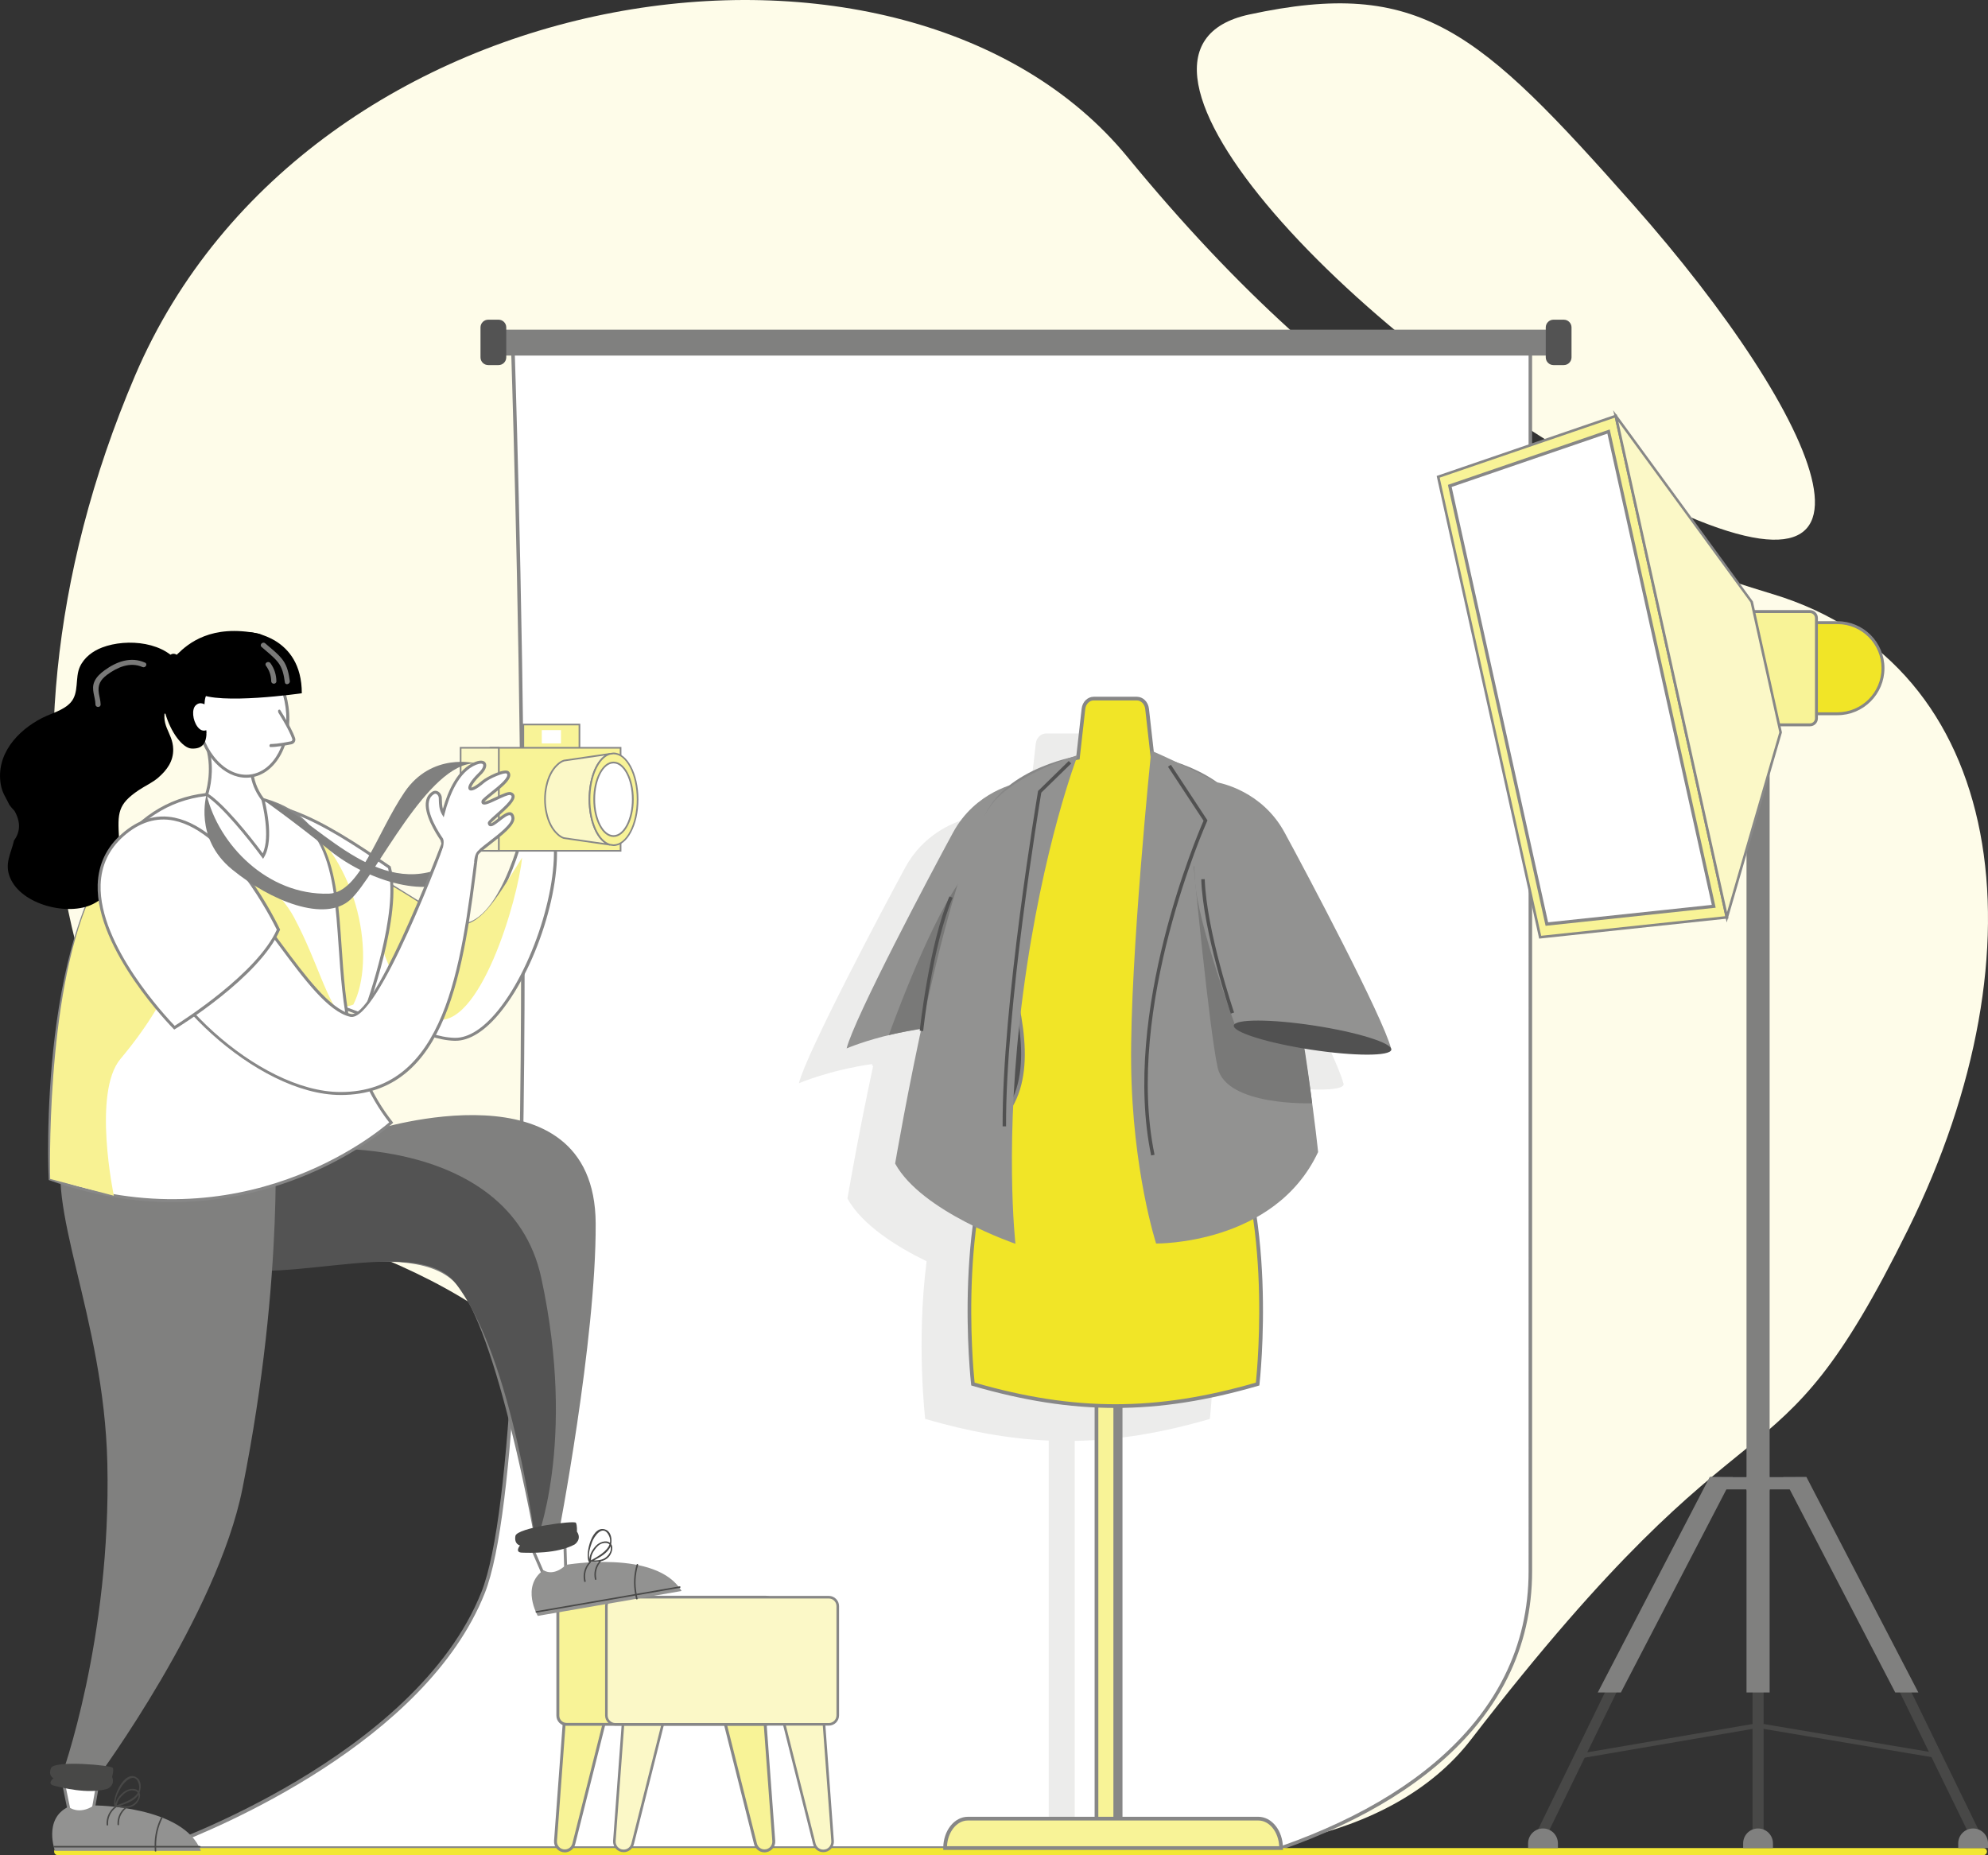 <?xml version="1.0" encoding="utf-8"?>
<svg xmlns="http://www.w3.org/2000/svg" id="Layer_1" viewBox="0 0 801.5 748.02">
  <rect x="0" y="0" width="801.5" height="748.02" fill="#333333" stroke="none"/>
  <defs>
    <style>.cls-1,.cls-2{fill:none;}.cls-3{fill:#3c3c3b;opacity:.1;}.cls-4{fill:#f2e734;}.cls-5{fill:#f8f293;}.cls-6{fill:#f8f397;}.cls-7{fill:#fff;}.cls-8{fill:#f1e527;}.cls-9{fill:#fefce9;}.cls-10{fill:#fbf8c7;}.cls-11{fill:#929291;}.cls-12{fill:#535353;}.cls-13{fill:#878787;}.cls-14{fill:#80807f;}.cls-15{fill:#484847;}.cls-16{fill:#797978;}.cls-17{fill:#515151;}.cls-2{clip-path:url(#clippath);}</style>
    <clipPath id="clippath">
      <path class="cls-1" d="m45.22-787.14c-37.19,70.98-9.88,138.19,5.36,175.8,31.42,77.53,136.81,176.9,389.48,194.24,325.39,22.33,374.76-260.53,365.57-382.37-9.19-121.83-23.31-281.7-290.31-370.59-267-88.9-162.34,219.82-367.79,310.38-36.48,16.08-83.66,36.97-102.31,72.55Z"/>
    </clipPath>
  </defs>
  <g class="cls-2">
    <path class="cls-7" d="m685.28-665.18l-147,66.91S698.95-223.67,784.85,12.96c39.51,107.84,40.56,209.62,58.41,233.09,57.2,75.4,310.36,30.13,231.11-151.5-104.64-239.82-389.08-759.73-389.08-759.73Z"/>
    <path class="cls-14" d="m935.89,281.73c-39.47,0-75.59-12.02-93.21-35.25-8.13-10.69-12.71-36.77-19.04-72.88-7.49-42.67-17.74-101.1-39.47-160.4-84.91-233.91-244.94-607.45-246.55-611.19l-.28-.65.64-.29,147.6-67.19.32.58c2.85,5.2,285.66,522.68,389.11,759.79,16.33,37.43,19.61,71.26,9.75,100.57-8.46,25.16-26.84,46.6-53.16,62.03-28.54,16.73-63.27,24.86-95.72,24.86Zm-396.67-879.64c7.59,17.73,163.05,381.27,246.3,610.62,21.77,59.42,32.04,117.93,39.54,160.64,6.3,35.91,10.85,61.85,18.77,72.26,31.71,41.8,124.37,46.76,187.06,10.01,57.17-33.51,72.78-92.12,42.82-160.79-101.86-233.46-377.69-738.88-388.74-759.09l-145.75,66.35Z"/>
    <path class="cls-15" d="m521.8-517.42l251.01,659.62,304.82-126.14-331.5-647.49c.08.16.16.32.23.49,7.03,16.26-36.33,54.31-97.67,85.47-61.47,31.25-117.87,43.85-126.67,28.42-.08-.13-.15-.24-.21-.37Z"/>
  </g>
  <path class="cls-9" d="m714.78,239.58c-91.66-27.82-170.68-67.15-260.21-176.27C365.04-45.81,124.41-12.24,54.46,151.44-15.49,315.12,34.88,466.21,118.82,494.19c83.94,27.98,119.96,55.38,166.3,162.73,37.18,86.12,243.86,127.6,307.9,44.54,117.13-151.9,120.36-92.56,176.32-205.88,55.96-113.32,39.58-227.44-54.56-256.01Z"/>
  <path class="cls-9" d="m658.34,82.4C596.06,12.03,572.49-9.01,503.65,5.85c-68.84,14.85,43.02,134.31,157.04,192.89,114.01,58.59,73.88-30.19-2.35-116.34Z"/>
  <path class="cls-7" d="m616.99,136.36v497.21c0,16.22-3.7,30.3-9.77,42.49-3.82,7.72-8.59,14.68-13.95,20.95-23.92,27.95-59.69,42.14-76.83,48.15H64.61s103.15-35.11,130.17-103.02c24.98-62.82,13.88-442.32,12.08-498.77-.14-4.56-.23-7.01-.23-7.01h410.36Z"/>
  <path class="cls-13" d="m516.56,745.88H60.28l4.1-1.4c1.03-.35,103.15-35.78,129.73-102.6,25.18-63.31,13.45-454.13,12.03-498.48-.14-4.56-.23-7.01-.23-7.01l-.03-.74h411.82v497.92c0,15.29-3.31,29.69-9.84,42.81-3.64,7.36-8.36,14.46-14.05,21.1-17.29,20.2-43.24,36.47-77.14,48.36l-.12.04Zm-447.91-1.43h447.67c33.6-11.8,59.3-27.91,76.41-47.9,5.61-6.55,10.27-13.55,13.86-20.8,6.43-12.92,9.69-27.12,9.69-42.18V137.08H207.37c.04,1.04.11,3.17.2,6.27,1.42,44.38,13.16,435.48-12.13,499.06-23.88,60.01-107.86,94.84-126.8,102.04Z"/>
  <rect class="cls-14" height="10.44" width="423.75" x="201.4" y="132.93"/>
  <path class="cls-12" d="m196.84,128.9h4.15c1.72,0,3.12,1.4,3.12,3.12v12.07c0,1.72-1.4,3.12-3.12,3.12h-4.15c-1.72,0-3.12-1.4-3.12-3.12v-12.07c0-1.72,1.4-3.12,3.12-3.12Z"/>
  <path class="cls-12" d="m626.32,128.9h4.15c1.72,0,3.12,1.4,3.12,3.12v12.07c0,1.72-1.4,3.12-3.12,3.12h-4.15c-1.72,0-3.12-1.4-3.12-3.12v-12.07c0-1.72,1.4-3.12,3.12-3.12Z"/>
  <path class="cls-3" d="m541.68,437.33c-.42,2.67-14.96,2.66-32.5-.04-.84-.13-1.67-.27-2.49-.4.87,5.6,1.64,11.11,2.18,15.21.57,4.1.9,6.82.9,6.82,1.55,11.49,2.39,19.67,2.39,19.67-6,12.81-15.49,21.17-25.41,26.62,4.9,33.83,1.02,66.92,1.02,66.92-19.33,5.63-36.95,8.55-54.47,8.85v164.17h-10.48v-164.29c-16-.7-32.18-3.6-49.81-8.73,0,0-3.63-30.93.57-63.56-11.57-5.66-25.96-14.45-31.92-25.32,0,0,4.13-24.45,10.38-53.53l-.48-.06s.03-.25.07-.63c-17.33,2.48-29.56,7.76-29.56,7.76,3.21-12.49,33.91-70.47,42.93-87.07,7.09-13.02,18.75-17.88,24.56-19.54,4.67-3.37,9.84-5.75,14.32-7.39,6.39-2.73,11.38-4.21,11.38-4.21,0,0-.17.4-.43,1.15.33-.06.52-.1.52-.1l2.24-19.78c.25-2.34,2.03-4.1,4.12-4.1h17.38c2.1,0,3.87,1.76,4.14,4.1l1.91,16.97c11.32,4.94,23.24,11.15,26.17,12.67,3.43.63,18.78,4.43,27.36,20.23,9.02,16.58,39.71,74.52,42.93,87.06.09.19.13.37.1.55Z"/>
  <path class="cls-4" d="m799.64,748.02H23.26c-.79,0-1.43-.64-1.43-1.43s.64-1.43,1.43-1.43h776.38c.79,0,1.43.64,1.43,1.43s-.64,1.43-1.43,1.43Z"/>
  <polygon class="cls-15" points="624.18 738.86 619.52 738.86 689.41 595.59 694.07 595.59 624.18 738.86"/>
  <rect class="cls-15" height="143.26" width="4.46" x="706.57" y="595.59"/>
  <polygon class="cls-15" points="798.19 738.86 793.53 738.86 723.64 595.59 728.31 595.59 798.19 738.86"/>
  <polygon class="cls-14" points="653.49 682.43 698.6 595.59 689.29 595.59 644.17 682.43 653.49 682.43"/>
  <rect class="cls-14" height="86.84" width="9.32" x="704.14" y="595.59"/>
  <rect class="cls-14" height="324.82" width="9.32" x="704.14" y="276.08"/>
  <polygon class="cls-14" points="773.42 682.43 728.31 595.59 718.99 595.59 764.1 682.43 773.42 682.43"/>
  <rect class="cls-14" height="4.95" width="39.02" x="689.29" y="595.59"/>
  <polygon class="cls-15" points="708.11 696.85 636.72 709.08 636.72 707.11 708.11 694.88 708.11 696.85"/>
  <polygon class="cls-15" points="782.23 709.08 709.48 696.85 709.48 694.88 782.23 707.11 782.23 709.08"/>
  <path class="cls-14" d="m702.78,745.16h12.02v-1.89c0-3.32-2.69-6.01-6.01-6.01h0c-3.32,0-6.01,2.69-6.01,6.01v1.89Z"/>
  <path class="cls-14" d="m616.08,745.16h12.02v-1.89c0-3.32-2.69-6.01-6.01-6.01h0c-3.32,0-6.01,2.69-6.01,6.01v1.89Z"/>
  <path class="cls-14" d="m789.49,745.16h12.02v-1.89c0-3.32-2.69-6.01-6.01-6.01h0c-3.32,0-6.01,2.69-6.01,6.01v1.89Z"/>
  <path class="cls-8" d="m715.43,287.79h25.38c10.14,0,18.36-8.22,18.36-18.37h0c0-10.14-8.22-18.37-18.36-18.37h-25.38c-10.14,0-18.37,8.22-18.37,18.37h0c0,10.14,8.22,18.37,18.37,18.37Z"/>
  <path class="cls-13" d="m740.8,288.38h-25.38c-10.45,0-18.95-8.5-18.95-18.95s8.5-18.95,18.95-18.95h25.38c10.45,0,18.95,8.5,18.95,18.95s-8.5,18.95-18.95,18.95Zm-25.38-36.73c-9.8,0-17.78,7.97-17.78,17.78s7.98,17.78,17.78,17.78h25.38c9.8,0,17.78-7.97,17.78-17.78s-7.98-17.78-17.78-17.78h-25.38Z"/>
  <path class="cls-6" d="m706.05,246.59h23.68c1.44,0,2.61,1.17,2.61,2.61v40.46c0,1.44-1.17,2.61-2.61,2.61h-23.68c-1.44,0-2.61-1.17-2.61-2.61v-40.46c0-1.44,1.17-2.61,2.61-2.61Z"/>
  <path class="cls-13" d="m729.73,292.85h-23.68c-1.76,0-3.19-1.43-3.19-3.2v-40.46c0-1.76,1.43-3.2,3.19-3.2h23.68c1.76,0,3.19,1.43,3.19,3.2v40.46c0,1.76-1.43,3.2-3.19,3.2Zm-23.68-45.67c-1.11,0-2.02.91-2.02,2.02v40.46c0,1.11.91,2.02,2.02,2.02h23.68c1.11,0,2.02-.91,2.02-2.02v-40.46c0-1.11-.91-2.02-2.02-2.02h-23.68Z"/>
  <polygon class="cls-6" points="620.95 377.89 696.22 369.88 651.43 167.72 579.82 192.25 620.95 377.89"/>
  <path class="cls-13" d="m620.54,378.45l-.1-.45-41.22-186.09,72.6-24.87.13.57,44.91,202.73-.58.06-75.73,8.06Zm-40.11-185.87l40.92,184.74,74.23-7.9-44.53-201.02-70.62,24.19Z"/>
  <polygon class="cls-7" points="623.64 372.58 690.92 365.42 648.51 173.99 584.5 195.92 623.64 372.58"/>
  <path class="cls-13" d="m623.13,373.29l-39.38-177.79,65.24-22.34.16.71,42.56,192.13-.72.08-67.85,7.22Zm-37.87-176.95l38.89,175.54,65.99-7.02-42.09-190.02-62.78,21.5Z"/>
  <polygon class="cls-10" points="651.43 167.72 706.23 242.66 717.89 295.29 696.22 369.88 651.43 167.72"/>
  <path class="cls-13" d="m696.15,371.97l-.44-1.98-45.32-204.57,56.34,77.13,11.69,52.76-.04.13-22.24,76.53Zm-43.67-201.95l43.81,197.76,21.07-72.51-11.61-52.4-53.27-72.86Z"/>
  <polygon class="cls-17" points="395.78 406.81 395.78 460.14 429.79 460.14 426.35 393.26 395.78 406.81"/>
  <path class="cls-11" d="m412.07,315.35c-2.28.34-18.79,3.71-27.81,20.3-9.02,16.59-39.73,74.57-42.93,87.08,0,0,29.75-12.89,62.31-7.85,0,0,15.8-42.4,16.77-60.23.97-17.83,1.49-40.76-8.33-39.3Z"/>
  <path class="cls-16" d="m371.35,414.7s-9.23,1.7-13.01,2.67c0,0,14.9-41.77,27.76-60.72,12.87-18.95,4.7,31.94,4.7,31.94l-6.73,13.44-8.22,11.3-4.5,1.37Z"/>
  <path class="cls-13" d="m448.76,741.84c2.09,0,3.79-1.7,3.79-3.78v-367.33c0-2.09-1.7-3.79-3.79-3.79s-3.78,1.69-3.78,3.79v367.33c0,2.09,1.7,3.78,3.78,3.78Z"/>
  <path class="cls-6" d="m445.85,741.84c2.09,0,3.79-1.7,3.79-3.78v-367.33c0-2.09-1.69-3.79-3.79-3.79s-3.79,1.69-3.79,3.79v367.33c0,2.09,1.7,3.78,3.79,3.78Z"/>
  <path class="cls-13" d="m445.85,742.58c-2.5,0-4.53-2.03-4.53-4.53v-367.33c0-2.5,2.03-4.53,4.53-4.53s4.53,2.03,4.53,4.53v367.33c0,2.5-2.03,4.53-4.53,4.53Zm0-374.91c-1.68,0-3.04,1.36-3.04,3.04v367.33c0,1.68,1.36,3.04,3.04,3.04s3.04-1.36,3.04-3.04v-367.33c0-1.68-1.36-3.04-3.04-3.04Z"/>
  <path class="cls-6" d="m381.03,745.16h135.46c0-6.54-4.11-11.85-9.18-11.85h-117.11c-5.07,0-9.18,5.31-9.18,11.85h0Z"/>
  <path class="cls-13" d="m517.24,745.9h-136.95v-.75c0-6.95,4.45-12.6,9.92-12.6h117.11c5.47,0,9.92,5.65,9.92,12.6v.75Zm-135.44-1.49h133.93c-.29-5.78-3.95-10.36-8.41-10.36h-117.11c-4.46,0-8.12,4.58-8.41,10.36Z"/>
  <path class="cls-8" d="m491.8,446.03c-16.54-28.1,13.45-78.9,12.25-106.61-1.2-27.71-39.36-33.86-39.36-33.86l-2.23-19.79c-.26-2.34-2.03-4.1-4.13-4.1h-17.38c-2.1,0-3.87,1.76-4.13,4.1l-2.23,19.79s-38.16,6.15-39.36,33.86c-1.2,27.71,28.79,78.51,12.25,106.61-23.64,40.17-15.22,112.03-15.22,112.03,40.82,11.87,73.94,11.87,114.77,0,0,0,8.42-71.86-15.22-112.03Z"/>
  <path class="cls-13" d="m449.64,567.7c-18.57,0-37.14-2.97-57.59-8.92l-.47-.14-.06-.49c-.09-.72-8.18-72.57,15.32-112.49,10.09-17.15,2.37-43.61-4.45-66.95-4.3-14.74-8.37-28.66-7.9-39.31,1.13-26.13,34.65-33.54,39.43-34.46l2.17-19.24c.31-2.72,2.4-4.76,4.87-4.76h17.38c2.47,0,4.56,2.05,4.87,4.76l2.17,19.24c4.77.92,38.3,8.34,39.43,34.46.46,10.65-3.6,24.57-7.9,39.31-6.82,23.34-14.54,49.81-4.45,66.95h0c23.5,39.92,15.41,111.77,15.32,112.49l-.06.49-.47.14c-20.45,5.95-39.02,8.92-57.59,8.92Zm-56.7-10.21c40.23,11.62,73.16,11.62,113.39,0,.67-6.41,7.05-73.31-15.18-111.07-10.42-17.7-2.6-44.49,4.3-68.13,4.27-14.62,8.3-28.42,7.85-38.83-1.16-26.77-38.36-33.1-38.74-33.16l-.56-.09-2.29-20.35c-.22-1.96-1.68-3.44-3.39-3.44h-17.38c-1.71,0-3.17,1.48-3.39,3.44l-2.29,20.35-.56.09c-.38.06-37.57,6.38-38.74,33.16-.45,10.4,3.58,24.21,7.85,38.83,6.9,23.64,14.72,50.42,4.3,68.13-22.23,37.76-15.85,104.66-15.18,111.07Z"/>
  <path class="cls-11" d="m464.15,302.65s-8.59,83.57-8.11,126.44c.48,42.87,10.07,72.31,10.07,72.31,0,0,47.71.69,65.31-36.88,0,0-5.31-51.95-14.03-78.23-8.72-26.28-26.16-70.5-26.16-70.5,0,0-13.99-7.44-27.08-13.14Z"/>
  <path class="cls-16" d="m481.26,349.33s6.22,65.5,9.67,81.17c3.45,15.67,38.09,14.35,38.09,14.35,0,0-4.82-38.85-7.98-45.36-3.16-6.5-21.26-42.51-22.38-43.82-1.12-1.31-5.04-4.66-6.72-6.34-1.68-1.68-10.69,0-10.69,0Z"/>
  <path class="cls-11" d="m434.49,304.51s-14.15,36.37-22,95.87c-7.85,59.5-3.09,101.13-3.09,101.13,0,0-37.81-12.84-48.51-32.34,0,0,20.36-120.19,38.76-144.57,9.51-12.6,34.83-20.09,34.83-20.09Z"/>
  <path class="cls-11" d="m490.08,315.35c2.28.34,18.79,3.71,27.81,20.3,9.03,16.59,39.73,74.57,42.93,87.08,0,0-29.75-12.89-62.31-7.85,0,0-15.8-42.4-16.77-60.23-.97-17.83-1.49-40.76,8.33-39.3Z"/>
  <path class="cls-17" d="m497.43,413.5c-.41,2.67,13.47,7.03,31.01,9.72,17.54,2.69,32.09,2.71,32.5.04.41-2.67-13.47-7.03-31.01-9.72-17.54-2.7-32.09-2.71-32.5-.04Z"/>
  <path class="cls-17" d="m496.21,408.71c-.11-.33-11.19-33.04-11.9-54.18l1.4-.05c.7,20.93,11.71,53.45,11.83,53.78l-1.32.45Z"/>
  <path class="cls-17" d="m464.11,465.9c-11.97-57.6,18.63-129.31,21.12-134.97l-14.33-21.78,1.17-.77,14.75,22.42-.16.35c-.34.75-33.49,75.21-21.18,134.47l-1.37.28Z"/>
  <path class="cls-17" d="m404.23,454.16c-.29-48.63,14.11-134.16,14.25-135.02l.04-.22,12.37-12.08.98,1-12.05,11.76c-.82,4.92-14.48,87.27-14.2,134.56h-1.4Z"/>
  <path class="cls-17" d="m370.8,415.6c.04-.34,3.73-34.69,11.98-54.16l1.29.54c-8.17,19.29-11.84,53.42-11.87,53.77l-1.39-.15Z"/>
  <path class="cls-7" d="m183.35,419.06c21.83.44,45.79-58.47,39.63-84.69l-10.67-4.71s-8.93,43.37-26.72,43.33c-5.81-.01-52.64-34.89-71.66-37.81-56.41-8.68,31.93,83.13,69.43,83.88Z"/>
  <path class="cls-13" d="m183.59,419.66c-.08,0-.17,0-.25,0-24.56-.49-72.58-40.68-85.37-66.52-3.39-6.85-3.89-12-1.49-15.28,2.6-3.56,8.5-4.65,17.54-3.27,11.75,1.8,34.19,15.8,50.58,26.01,10.15,6.33,18.91,11.79,21,11.8h.02c17.08,0,26.02-42.43,26.11-42.86l.15-.72,11.62,5.13.07.29c4.39,18.68-6.19,54.57-21.78,73.84-6.13,7.58-12.41,11.58-18.19,11.58Zm-76.48-84.47c-4.79,0-8.03,1.12-9.67,3.37-2.09,2.86-1.54,7.71,1.59,14.05,12.66,25.59,60.1,65.38,84.33,65.86h0c.07,0,.15,0,.23,0,5.4,0,11.36-3.84,17.26-11.14,15.04-18.6,25.68-54.39,21.61-72.53l-9.73-4.29c-1.29,5.89-10.15,43.08-27.12,43.08h-.02c-2.31,0-9.36-4.33-21.63-11.98-16.3-10.16-38.62-24.08-50.13-25.84-2.5-.39-4.74-.58-6.72-.58Z"/>
  <path class="cls-5" d="m175.15,410.91c18.12,4.93,33.68-48.11,35.34-65.08-9.38,14.82-15.94,26.91-24.9,27.17-5.81.17-34.95-24.07-38.12-18.25-2.42-8.67,6.27,50.34,27.68,56.17Z"/>
  <path class="cls-7" d="m83.75,326.78s-12.29,62.78,22.5,67.57l40.55,15.06s15.27-40.84,10.18-59.72c-26.06-17.98-49.56-32.73-73.23-22.91Z"/>
  <path class="cls-13" d="m147.14,410.18l-41.11-15.27c-6.96-.94-12.66-4.37-16.8-10.17-13.54-18.95-6.39-56.48-6.08-58.07l.06-.31.3-.12c23.42-9.72,46.31,4.01,73.8,22.97l.18.12.06.21c5.08,18.84-9.57,58.41-10.2,60.08l-.21.56Zm-62.87-82.97c-.67,3.72-6.67,39.2,5.94,56.84,3.94,5.51,9.36,8.78,16.11,9.71l40.12,14.89c1.79-4.94,14.51-41.22,10.01-58.59-26.98-18.61-49.47-32.08-72.18-22.85Z"/>
  <path class="cls-5" d="m142.44,405.07c-21.44,8.65-45.78-57.42-45.78-57.42,0,0,13.95-25.41,21.77-19.76,27.41,19.8,32.96,59.84,24.01,77.17Z"/>
  <path class="cls-6" d="m227.7,746.3h0c-2.17,0-3.89-1.85-3.73-4.02l3.85-52.34h16.98l-13.47,53.52c-.42,1.66-1.91,2.83-3.63,2.83Z"/>
  <path class="cls-13" d="m227.7,746.89c-1.2,0-2.35-.5-3.17-1.38-.82-.88-1.24-2.07-1.15-3.26l3.89-52.88h18.28l-13.65,54.25c-.49,1.93-2.21,3.27-4.2,3.27Zm.66-56.35l-3.81,51.79c-.06.88.23,1.73.84,2.38.6.65,1.42,1.01,2.31,1.01,1.45,0,2.7-.98,3.06-2.38l13.29-52.79h-15.68Z"/>
  <path class="cls-10" d="m251.43,746.3h0c-2.17,0-3.89-1.85-3.73-4.02l3.85-52.34h16.98l-13.47,53.52c-.42,1.66-1.92,2.83-3.63,2.83Z"/>
  <path class="cls-13" d="m251.43,746.82c-1.18,0-2.32-.5-3.12-1.36-.8-.87-1.21-2.03-1.13-3.21l3.89-52.82h18.13l-13.63,54.17c-.48,1.9-2.18,3.22-4.13,3.22Zm.6-56.35l-3.82,51.85c-.07.9.24,1.76.85,2.43.62.66,1.46,1.03,2.36,1.03,1.48,0,2.77-1,3.13-2.44l13.31-52.87h-15.83Z"/>
  <path class="cls-10" d="m331.94,746.3h0c2.17,0,3.89-1.85,3.73-4.02l-3.85-52.34h-16.98l13.47,53.52c.42,1.66,1.91,2.83,3.63,2.83Z"/>
  <path class="cls-13" d="m331.94,746.82c-1.96,0-3.65-1.32-4.13-3.22l-13.64-54.17h18.13l.04.48,3.85,52.34c.09,1.18-.32,2.35-1.13,3.21-.8.87-1.94,1.36-3.12,1.36Zm-16.43-56.35l13.31,52.88c.36,1.43,1.64,2.44,3.12,2.44.91,0,1.75-.36,2.36-1.03s.92-1.53.85-2.43l-3.81-51.85h-15.83Z"/>
  <path class="cls-6" d="m308.22,746.3h0c2.18,0,3.89-1.85,3.73-4.02l-3.85-52.34h-16.98l13.47,53.52c.42,1.66,1.91,2.83,3.63,2.83Z"/>
  <path class="cls-13" d="m308.22,746.89c-1.99,0-3.71-1.35-4.2-3.27l-13.65-54.25h18.28l.04.54,3.85,52.34c.09,1.2-.33,2.38-1.14,3.26-.82.88-1.97,1.38-3.17,1.38Zm-16.34-56.35l13.29,52.79c.35,1.4,1.61,2.38,3.06,2.38.89,0,1.71-.36,2.31-1.01.6-.65.9-1.49.83-2.38l-3.81-51.79h-15.68Z"/>
  <path class="cls-6" d="m228.39,644.01h80.27c1.92,0,3.48,1.56,3.48,3.48v44.3c0,1.92-1.56,3.48-3.48,3.48h-80.27c-1.92,0-3.48-1.56-3.48-3.48v-44.3c0-1.92,1.56-3.48,3.48-3.48Z"/>
  <path class="cls-13" d="m308.66,695.86h-80.27c-2.24,0-4.07-1.82-4.07-4.07v-44.3c0-2.24,1.82-4.07,4.07-4.07h80.27c2.24,0,4.07,1.82,4.07,4.07v44.3c0,2.24-1.82,4.07-4.07,4.07Zm-80.27-51.26c-1.6,0-2.89,1.3-2.89,2.9v44.3c0,1.6,1.3,2.89,2.89,2.89h80.27c1.6,0,2.89-1.3,2.89-2.89v-44.3c0-1.6-1.3-2.9-2.89-2.9h-80.27Z"/>
  <rect class="cls-10" height="51.26" rx="3.6" ry="3.6" width="93.29" x="244.47" y="644.01"/>
  <path class="cls-13" d="m334.16,695.79h-86.09c-2.27,0-4.12-1.85-4.12-4.12v-44.06c0-2.27,1.85-4.12,4.12-4.12h86.09c2.27,0,4.12,1.85,4.12,4.12v44.06c0,2.27-1.85,4.12-4.12,4.12Zm-86.09-51.26c-1.7,0-3.08,1.38-3.08,3.08v44.06c0,1.7,1.38,3.08,3.08,3.08h86.09c1.7,0,3.08-1.38,3.08-3.08v-44.06c0-1.7-1.38-3.08-3.08-3.08h-86.09Z"/>
  <path class="cls-14" d="m74.08,507.59c21.43,15.66,89.2-11.92,109.61,9.84,17,18.13,32.25,105.01,32.25,105.01l9.04-2.64s15.43-79.56,15.18-126.57c-.4-65.92-89.45-37.53-89.45-37.53,0,0-21.4,2.9-34.4,9.67-.47.26-.93.47-1.4.73-20.78,10.88-46.32,25.26-42.7,28.38.91.78-2.03,10.25,1.88,13.12Z"/>
  <path class="cls-12" d="m183.68,517.43c23.19,30.09,32.25,105.01,32.25,105.01,0,0,16.8-40.25,2.27-107.27-12.9-59.52-97.8-53.57-101.9-49.8-12.73,11.71-33.23,41.88-33.23,41.88,21.43,15.66,84.03-11.33,100.61,10.19Z"/>
  <polygon class="cls-7" points="39.96 716.16 36.9 733.62 28.6 733.62 24.64 714.3 39.96 716.16"/>
  <path class="cls-13" d="m37.4,734.21h-9.29l-4.22-20.6,16.77,2.03-3.25,18.57Zm-8.32-1.19h7.31l2.86-16.35-13.87-1.68,3.7,18.03Z"/>
  <path class="cls-14" d="m110.65,451.51s4.52,61.57-12.91,148.76c-10.17,50.89-58.03,115.89-58.03,115.89h-14.9s20.1-55.01,18.47-126.1c-1.36-59.68-26.06-104.28-16.99-130.33,4.45-12.8,84.37-8.22,84.37-8.22Z"/>
  <path class="cls-15" d="m43.22,721.31s3.4-1.31,1.98-4.87c0,0,.69-2.43.35-3.56-.35-1.13-23.7-3.19-24.97,0-1.27,3.18.99,4.11.99,4.11,0,0-2.83,2.25.14,3,2.97.75,13.73,3.56,21.51,1.31Z"/>
  <path class="cls-11" d="m37.89,727.97s36.06,0,43.11,18.33H22.17s-4.81-12.88,5.41-17.78c0,0,4.14,3.54,10.31-.55Z"/>
  <path class="cls-15" d="m21.85,744.31h40.48c-.04-4.06.82-7.97,2.67-11.65.17-.35.71-.04.53.31-1.8,3.59-2.62,7.39-2.58,11.34h17.6c.4,0,.4.61,0,.61h-17.58c.01.46-.02.91.03,1.37.04.39-.58.39-.61,0-.04-.46,0-.91-.03-1.37H21.85c-.39,0-.39-.61,0-.61Z"/>
  <path class="cls-15" d="m42.96,735.78c.03.39.64.4.62,0-.17-2.8,1.03-5.41,3.31-7.06.02-.01.02-.03.03-.04.03-.02.04-.06.06-.1.02,0,.03.01.05,0,.03,0,.06-.02.09-.03,1.01.19,2.06.36,3.1.38-1.93,1.71-2.98,4.14-2.85,6.74.02.39.63.39.61,0-.13-2.54.89-4.86,2.84-6.49.09-.08.1-.17.08-.26,1.26-.06,2.47-.37,3.52-1.19,1.29-1.01,2.61-3.26,1.84-4.93.72-1.9.76-4.68-.95-5.94-5.02-3.68-10.15,7.73-9.21,11.34.03.13.12.17.22.19-2.27,1.78-3.53,4.46-3.35,7.37Zm12.9-13.56c-1.42-1.59-4.28-.91-5.76.19-1.64,1.22-3.09,2.91-3.53,4.91-.22-2.26,1.11-4.64,2.16-6.53,1.28-2.31,5.54-6.51,7.11-1.81.42,1.25.36,2.31.01,3.24Zm-6.27,1.44c1.01-.94,2.06-1.69,3.49-1.75.96-.04,1.98.16,2.47.95-1.52,2.66-5.68,4.04-8.44,5.03.23-1.69,1.22-3.07,2.47-4.23Zm-1.31,4.48c2.71-.92,6.09-2.07,7.52-4.45.01.08.06.13.06.21.09,2.03-1.94,3.81-3.72,4.25-1.26.32-2.58.2-3.86-.02Z"/>
  <polygon class="cls-7" points="227.59 617.58 228.16 635.3 220.03 636.99 212.21 618.9 227.59 617.58"/>
  <path class="cls-13" d="m219.68,637.68l-8.34-19.3,16.82-1.44.61,18.85-9.09,1.9Zm-6.59-18.26l7.3,16.89,7.16-1.5-.54-16.59-13.92,1.19Z"/>
  <path class="cls-11" d="m228.23,630.96s36.49-6.31,46.56,10.55l-57.97,10.04s-6.93-11.87,2.3-18.45c0,0,3.73,2.93,9.11-2.14Z"/>
  <path class="cls-15" d="m216.17,649.64l39.88-6.9c-.73-3.99-.55-7.99.64-11.93.11-.38.69-.16.58.21-1.16,3.84-1.32,7.73-.61,11.61l17.34-3c.39-.07.49.54.11.6l-17.33,3c.09.45.14.9.26,1.35.1.38-.51.48-.61.1-.12-.45-.16-.9-.26-1.35l-39.89,6.91c-.39.07-.49-.54-.1-.61Z"/>
  <path class="cls-15" d="m235.52,637.64c.09.38.7.28.61-.1-.65-2.73.09-5.51,2.06-7.52.02-.02.01-.04.02-.05.02-.03.03-.08.05-.11.01,0,.03,0,.05,0,.03-.02.06-.03.08-.05,1.03.02,2.09,0,3.12-.15-1.62,2.03-2.23,4.59-1.66,7.13.09.38.69.28.6-.1-.55-2.48.05-4.94,1.7-6.88.08-.09.07-.18.03-.27,1.23-.27,2.37-.78,3.26-1.77,1.1-1.22,2.01-3.66.97-5.17.38-1.99-.04-4.74-1.94-5.69-5.57-2.76-8.68,9.35-7.14,12.75.05.12.15.15.24.16-1.93,2.14-2.71,5-2.05,7.83Zm10.4-15.56c-1.67-1.32-4.36-.17-5.63,1.17-1.41,1.48-2.55,3.4-2.65,5.44-.6-2.19.31-4.76,1.02-6.8.87-2.49,4.35-7.36,6.7-2.99.62,1.15.75,2.21.56,3.19Zm-5.93,2.48c.83-1.09,1.74-2.01,3.14-2.32.94-.2,1.98-.18,2.6.52-1.04,2.88-4.91,4.95-7.45,6.39-.06-1.7.68-3.23,1.71-4.59Zm-.53,4.64c2.52-1.37,5.66-3.08,6.66-5.67.02.07.08.11.1.2.44,1.98-1.27,4.08-2.94,4.83-1.19.53-2.51.63-3.81.64Z"/>
  <path class="cls-15" d="m231.7,622.73s3.04-2,.9-5.18c0,0,.15-2.52-.42-3.55-.58-1.02-23.83,1.95-24.39,5.33-.56,3.38,1.85,3.81,1.85,3.81,0,0-2.29,2.8.78,2.9,3.06.1,14.17.54,21.29-3.31Z"/>
  <path class="cls-7" d="m157.72,452.63s-55.92,51.72-137.49,22.74c0,0-8.81-166.53,77.34-154.71,62.96,8.64,20.37,81.47,60.16,131.98Z"/>
  <path class="cls-13" d="m69.47,484.71c-15.08,0-31.67-2.47-49.44-8.78l-.38-.13-.02-.4c-.05-1.05-5.09-105.49,35.35-142.69,11.62-10.69,25.97-14.94,42.66-12.65,36.19,4.97,37.99,31.13,40.07,61.41,1.58,23,3.37,49.07,20.48,70.79l.34.43-.4.37c-.44.41-35,31.64-88.66,31.64Zm-48.66-9.77c76.46,26.96,130.85-17.83,136.1-22.38-17.01-21.92-18.8-47.98-20.38-71-2.13-31-3.81-55.48-39.04-60.31-16.33-2.24-30.35,1.91-41.69,12.35-38.77,35.67-35.29,134.25-34.98,141.35Z"/>
  <path class="cls-7" d="m105.96,322.37s4.32,15.68.04,22.82c-5.83-7.97-16.53-21.07-22.71-24.85,0,0,3.18-9.04.3-19.05l18.32,4.46s-2.53,7.88,4.05,16.61Z"/>
  <path class="cls-13" d="m106.06,346.28l-.53-.73c-5-6.83-16.16-20.79-22.54-24.69l-.41-.25.16-.46c.03-.09,3.08-8.99.29-18.69l-.28-.99,19.94,4.86-.19.61c-.02.08-2.35,7.71,3.95,16.07l.1.2c.18.65,4.34,16.01-.02,23.29l-.46.77Zm-22.05-26.18c6.34,4.14,16.45,16.6,21.92,23.99,3.2-6.85-.16-20.11-.51-21.44-5.63-7.53-4.69-14.38-4.23-16.44l-16.75-4.08c2.15,8.53.16,16.06-.43,17.97Z"/>
  <path class="cls-5" d="m20.23,475.37s-1.99-73.25,15.97-113.26l34.05-23.45s23.99,33.9-21.69,88.32c-11.38,13.56-2.66,55.15-2.66,55.15l-25.67-6.76Z"/>
  <path d="m72.92,268.8c-5.66-10.09-21.69-11.55-31.73-7.73-3.79,1.44-7.23,4-8.97,7.75-2.07,4.47-.22,10.51-3.73,14.43-2.86,3.19-7.82,4.37-11.51,6.25-10.04,5.12-18.77,14.83-16.65,26.92.59,3.38,2.13,5.26,3.49,8.18.62.83,1.3,1.61,2.02,2.35,2.49,4.39,2.43,8.37-.18,11.93-1.26,5.44-3.95,9.3-1.6,15,4.52,10.95,23.44,15.64,33.41,10.65,10.21-5.12,11.08-16.49,10.52-26.53-.58-10.22-.59-13.69,8.03-19.46,2.6-1.74,5.45-2.96,7.83-5.03,3.52-3.08,6.07-6.61,5.98-11.43-.13-7.04-5.95-9.63-2.43-18.33,1.09-2.69,3.65-4.64,4.71-7.42.79-2.08,1.08-3.95.86-5.68.28-.54.34-1.18-.04-1.86Z"/>
  <path class="cls-16" d="m58.45,267.18c-5.7-2.57-11.5-.41-16.31,3.11-1.65,1.2-3.27,2.65-4.09,4.56-1.36,3.15.36,6,.44,9.2.03,1.33,2.11,1.34,2.08,0-.03-1.5-.44-2.84-.69-4.31-.6-3.48.52-5.58,3.32-7.67,4.04-3,9.3-5.32,14.22-3.11,1.21.54,2.27-1.24,1.04-1.79Z"/>
  <path class="cls-7" d="m94.24,262.19c-9.99,1.35-16.56,13.78-14.68,27.78,1.88,14,11.51,24.25,21.5,22.91,9.98-1.35,16.56-13.78,14.67-27.77-1.88-14-11.51-24.26-21.49-22.91Z"/>
  <path class="cls-13" d="m99.28,313.59c-4.41,0-8.76-2.09-12.44-6.01-4.14-4.42-6.94-10.64-7.86-17.54-1.93-14.3,4.89-27.06,15.19-28.45,5.03-.67,10.1,1.41,14.3,5.88,4.14,4.42,6.94,10.65,7.86,17.54,1.93,14.3-4.89,27.06-15.18,28.45-.62.08-1.24.12-1.86.12Zm-4.96-50.81c-9.65,1.3-16,13.46-14.17,27.1.89,6.65,3.58,12.64,7.55,16.88,3.92,4.18,8.64,6.14,13.27,5.52,9.65-1.3,16-13.46,14.16-27.1-.89-6.65-3.58-12.64-7.55-16.88-3.92-4.18-8.64-6.14-13.27-5.52h0Z"/>
  <path class="cls-7" d="m110.76,283.94s5.92,8.82,7.65,13.83c.26.77-.2,1.57-1,1.73-2.39.48-7.23,1.37-9.24,1.07-2.72-.41,2.59-16.63,2.59-16.63Z"/>
  <path class="cls-13" d="m109.14,301.23c-.4,0-.76-.02-1.06-.07-.26-.04-.63-.18-.9-.62-1.54-2.51,2.24-14.43,3.01-16.79l.38-1.16.68,1.02c.24.36,5.98,8.94,7.72,13.97.18.53.13,1.1-.14,1.58-.28.48-.75.82-1.3.93-2.26.46-6.04,1.14-8.39,1.14Zm1.8-15.92c-1.67,5.33-3.65,13.14-2.75,14.6,1.44.27,4.73-.12,9.1-1,.21-.04.39-.17.5-.36.1-.18.12-.4.05-.6-1.34-3.88-5.3-10.18-6.9-12.65Z"/>
  <path class="cls-14" d="m111.66,273.15s2.58,4.62,2.98,6.76c0,0-6.53,1.44-12.88-3.52-9.3-7.28-19.88-.9-19.88-.9l1.94-8.2,26.52-3.69,1.32,9.55Z"/>
  <path d="m83.31,280.08s4.41.48,6.41-4.43c2-4.91,8.54-4,13.09-1.09,4.55,2.91,9.13,4.89,14.72,2.27,4.27-2-7.75-20.18-13.29-21.34-19.12-3.99-28.46,4.11-32.57,8.11-13.76,13.36-1.52,37.8,5.51,38.22,11.25.67,2.82-16.23,6.13-21.75Z"/>
  <path class="cls-7" d="m84.99,285.37s-3.41-4.36-6.54-1.36c-3.14,3,.4,13.66,5.58,10.67,5.18-3,.96-9.3.96-9.3Z"/>
  <path d="m82.22,295.8c-1.3,0-2.54-.71-3.57-2.08-2.12-2.83-2.87-7.99-.61-10.14.92-.88,1.95-1.29,3.09-1.21,2.39.17,4.26,2.53,4.34,2.63l.03.04c.1.14,2.31,3.49,1.57,6.65-.34,1.47-1.26,2.65-2.73,3.5-.71.41-1.42.61-2.11.61Zm-1.37-12.25c-.71,0-1.36.29-1.98.89-1.61,1.54-1.23,5.94.74,8.57.84,1.13,2.24,2.24,4.13,1.15,1.17-.68,1.9-1.6,2.17-2.74.59-2.54-1.22-5.44-1.39-5.7-.16-.2-1.71-2.04-3.48-2.16-.06,0-.13,0-.19,0Z"/>
  <path d="m100.79,254.92s20.89,1.5,20.89,24.61c0,0-33.46,4.85-41.81-.03l-1.43-14.57,22.35-10.01Z"/>
  <path class="cls-16" d="m106.93,259.4c2.42,2.15,5.23,4.19,7.15,6.82,1.78,2.44,2.35,5.41,2.77,8.35.18,1.31-1.82,1.87-2,.55-.41-2.9-.93-5.77-2.81-8.12-1.85-2.31-4.37-4.18-6.58-6.13-1-.89.47-2.35,1.47-1.47Z"/>
  <path class="cls-16" d="m109.02,267.38c1.58,2.17,2.36,4.62,2.41,7.3.02,1.33-2.05,1.33-2.08,0-.04-2.33-.76-4.37-2.12-6.25-.79-1.09,1.01-2.12,1.79-1.05Z"/>
  <path d="m68.24,264.57c-3.78,5.91-4.4,15.11-2.82,21.83.61,2.6,4.61,1.5,4-1.1-1.32-5.63-.75-13.7,2.41-18.63,1.44-2.26-2.15-4.34-3.59-2.1Z"/>
  <path class="cls-14" d="m105.96,322.37s12.18,8.59,27.19,20.68c15.63,12.58,40.81,19.66,51.12,10.19,10.32-9.47,24.47-41.85,43.7-41.43,0,0-17.63-4.65-28.68,11.65-11.06,16.3-14.82,25.74-27.01,28.35-27.13,5.83-49.9-27-66.31-29.44Z"/>
  <path class="cls-5" d="m71.85,330.69s36.52,20.07,46.63,39.09c10.12,19.03,12.54,33.21,21.19,42.9,8.65,9.69-39.61-21.45-39.61-21.45l-32.32-35.29,4.11-25.26Z"/>
  <rect class="cls-6" height="16.08" width="22.63" x="210.98" y="292.13"/>
  <path class="cls-13" d="m233.95,308.55h-23.3v-16.75h23.3v16.75Zm-22.63-.67h21.96v-15.41h-21.96v15.41Z"/>
  <rect class="cls-6" height="41.54" width="52.43" x="197.76" y="301.51"/>
  <path class="cls-13" d="m250.53,343.39h-53.1v-42.21h53.1v42.21Zm-52.43-.67h51.76v-40.87h-51.76v40.87Z"/>
  <rect class="cls-10" height="41.54" width="15.41" x="185.7" y="301.51"/>
  <path class="cls-13" d="m201.45,343.39h-16.08v-42.21h16.08v42.21Zm-15.41-.67h14.74v-40.87h-14.74v40.87Z"/>
  <rect class="cls-7" height="5.36" width="7.74" x="218.43" y="294.39"/>
  <path class="cls-10" d="m219.72,322.3c0,1.93.2,3.78.6,5.51.76,3.54,2.29,6.47,4.26,8.32.84.85,1.73,1.45,2.69,1.77l18.61,2.69c-4.66-1.33-8.24-9-8.24-18.29s3.57-17,8.24-18.33l-18.49,2.7c-1,.32-1.97.96-2.81,1.81-1.97,1.85-3.5,4.78-4.26,8.32-.4,1.73-.6,3.58-.6,5.51Z"/>
  <path class="cls-13" d="m245.84,340.93l-18.61-2.69c-1.05-.35-1.97-.95-2.88-1.87-2.04-1.91-3.58-4.93-4.35-8.49-.41-1.75-.61-3.62-.61-5.58s.21-3.83.61-5.58c.76-3.56,2.31-6.57,4.36-8.49.9-.91,1.92-1.56,2.94-1.88l18.54-2.71.14.65c-4.56,1.3-7.99,9.04-7.99,18.01s3.44,16.67,7.99,17.97l-.14.65Zm-2.03-36.31l-16.36,2.39c-.86.28-1.79.88-2.62,1.71-1.95,1.83-3.43,4.73-4.17,8.16-.4,1.71-.6,3.53-.6,5.44s.2,3.73.6,5.43c.74,3.43,2.22,6.33,4.16,8.15.84.85,1.68,1.4,2.57,1.7l16.43,2.37c-3.86-2.67-6.49-9.59-6.49-17.65s2.63-15.01,6.49-17.69Z"/>
  <path class="cls-6" d="m237.65,322.3c0,9.29,3.57,16.96,8.24,18.29l1.45.2c5.39,0,9.73-8.28,9.73-18.49s-4.34-18.53-9.73-18.53l-1.45.2c-4.66,1.33-8.24,9.01-8.24,18.33Z"/>
  <path class="cls-13" d="m247.34,341.13l-1.49-.2c-4.96-1.41-8.53-9.24-8.53-18.62s3.57-17.25,8.48-18.65l1.49-.21h0c5.59,0,10.11,8.46,10.11,18.86s-4.52,18.82-10.07,18.82Zm0-37.02l-1.4.2c-4.51,1.29-7.95,9.03-7.95,18s3.44,16.67,7.99,17.97l1.4.19c5.14,0,9.35-8.15,9.35-18.16s-4.21-18.2-9.4-18.2Z"/>
  <path class="cls-7" d="m255.14,322.29c0,8.19-3.49,14.82-7.78,14.82s-7.78-6.64-7.78-14.82,3.48-14.83,7.78-14.83,7.78,6.64,7.78,14.83Z"/>
  <path class="cls-13" d="m247.35,337.47c-4.49,0-8.13-6.81-8.13-15.18s3.65-15.19,8.13-15.19,8.14,6.81,8.14,15.19-3.65,15.18-8.14,15.18Zm0-29.66c-4.09,0-7.42,6.49-7.42,14.47s3.33,14.47,7.42,14.47,7.43-6.49,7.43-14.47-3.33-14.47-7.43-14.47Z"/>
  <path class="cls-7" d="m137.28,440.91c43.7,0,49.5-53.36,55.19-98.9l-9.92-12.34s-29.94,82.36-41.24,79.73c-18.72-4.35-42.95-61.32-61.98-58.46-56.45,8.48,12.05,89.97,57.95,89.97Z"/>
  <path class="cls-13" d="m137.29,441.51h-.01c-33.88,0-77.79-42.42-79.78-69.05-.63-8.5,2.62-19.24,21.74-22.11,10.6-1.59,22.6,14.54,34.19,30.14,9.63,12.96,19.59,26.37,28.01,28.33,8.83,2.05,32.27-56.59,40.55-79.35l.36-1,10.75,13.37-.36,2.89c-5.65,45.37-12.07,96.79-55.44,96.79Zm-56.56-90.08c-.44,0-.88.03-1.32.1-14.41,2.17-21.58,9.37-20.72,20.84,1.95,26.21,45.21,67.94,78.59,67.95h.01c42.33,0,48.66-50.86,54.26-95.74l.3-2.39-9.1-11.32c-4.43,12.1-30.5,81.7-41.58,79.11-8.84-2.06-18.48-15.04-28.69-28.78-10.88-14.64-22.12-29.77-31.74-29.77Z"/>
  <path class="cls-7" d="m49.43,336.72c-30.02,26.54,20.9,77.66,20.9,77.66,0,0,33.58-20.5,41.93-39.53,0,0-31.2-66.09-62.83-38.13Z"/>
  <path class="cls-13" d="m70.24,415.13l-.33-.33c-.31-.32-31.36-31.8-30.53-58.09.26-8.12,3.51-15,9.66-20.44h0c6.68-5.9,13.87-8.12,21.37-6.57,23.22,4.78,41.62,43.25,42.4,44.89l.12.25-.11.25c-8.33,18.99-40.79,38.96-42.17,39.8l-.4.25Zm-20.41-77.96c-5.9,5.21-9.01,11.8-9.26,19.58-.77,24.33,26.51,53.41,29.85,56.87,3.81-2.39,33.33-21.31,41.18-38.76-1.63-3.34-19.74-39.52-41.44-43.98-7.11-1.46-13.96.66-20.34,6.3h0Z"/>
  <path class="cls-7" d="m197.27,331.93c-.18-1.2,13.34-10.32,8.58-11.93-2.08-.7-12.21,6.23-11.08,2.92,2.71-2.94,12.32-8.76,9.98-11.38-1.1-1.24-7.98,1.99-9.9,3.62-6.63,5.67-7.34,2.55-1.35-3.23,3.11-3,2.41-5.8-1.74-4.14-7.07,2.81-11.03,12.15-13.08,20.2-.01-.02-.03-.04-.04-.05-1.11-1.98-1.05-4.05-1.13-6.25-.04-1.35-1.42-2.89-2.88-1.98-5.61,3.47-.1,13.61,3.5,18.8,1.3,5.52,4.58,12.53,9.48,11.63,3.12-.58,2.92-3.36,4.67-5.81,2.14-2.99,15.11-10.54,14.5-14.63-.85-5.62-9,5.58-9.51,2.23Z"/>
  <path class="cls-13" d="m186.76,350.82c-4.63,0-7.8-6.31-9.18-12.06-1.73-2.5-6.9-10.56-5.79-15.9.33-1.59,1.18-2.82,2.53-3.66.72-.45,1.52-.48,2.24-.09.88.47,1.52,1.53,1.56,2.56l.02.64c.04,1.34.07,2.62.42,3.85,2.1-7.43,6-16.14,12.99-18.93,2.87-1.14,3.89-.16,4.2.32.74,1.14.02,3.03-1.82,4.81-2.94,2.84-3.88,4.65-3.91,5.2.41-.02,1.75-.54,4.46-2.85,1.6-1.36,9.14-5.35,10.73-3.57.38.42.56.95.51,1.53-.18,2.19-3.58,4.91-6.87,7.54-1.41,1.13-2.75,2.2-3.53,3.02,0,0,0,0,0,0,.75,0,3.02-1.08,4.56-1.81,3.13-1.48,5.11-2.35,6.17-1.99.98.33,1.3.94,1.39,1.38.4,1.97-2.65,4.84-6.68,8.4-1.16,1.02-2.59,2.28-2.86,2.73.01.05.03.06.03.06.34.05,1.81-1.11,2.78-1.87,1.96-1.52,3.99-3.1,5.43-2.52.67.27,1.09.94,1.25,1.99.45,3-4.84,7.09-9.51,10.7-2.26,1.74-4.39,3.39-5.09,4.37-.54.76-.89,1.56-1.22,2.33-.7,1.61-1.42,3.27-3.82,3.72-.33.06-.65.09-.97.09Zm-11.23-30.78c-.19,0-.38.06-.58.18-1.07.66-1.72,1.61-1.99,2.88-1.03,4.95,4.08,12.79,5.67,15.07l.09.2c1.07,4.56,4.12,12.04,8.79,11.18,1.78-.33,2.27-1.46,2.95-3.02.35-.79.73-1.69,1.35-2.55.81-1.12,2.9-2.74,5.33-4.62,3.97-3.07,9.41-7.27,9.06-9.58-.06-.41-.2-.94-.52-1.06-.81-.33-2.88,1.29-4.25,2.36-1.77,1.38-3.05,2.38-4.01,2-.28-.11-.63-.39-.74-1.07h0c-.1-.65.53-1.28,3.28-3.7,2.46-2.18,6.59-5.82,6.3-7.26-.02-.08-.06-.31-.6-.49-.68-.23-3.45,1.07-5.28,1.94-3.35,1.58-5.14,2.37-5.96,1.64-.24-.22-.47-.64-.21-1.42l.13-.21c.82-.89,2.25-2.03,3.75-3.24,2.65-2.12,6.28-5.03,6.42-6.7.02-.25-.04-.45-.21-.63-.72-.67-6.91,1.84-9.06,3.68-3.24,2.77-5.31,3.71-6.15,2.79-1.37-1.51,2.71-5.66,3.99-6.9,1.51-1.46,1.98-2.79,1.65-3.3-.23-.35-1.08-.52-2.75.14-7.06,2.81-10.82,12.31-12.73,19.79l-.36,1.4-.74-1.24c-1.12-1.99-1.17-3.91-1.23-5.95l-.02-.64c-.02-.61-.42-1.28-.92-1.55-.16-.08-.31-.13-.47-.13Zm22.34,11.8s0,0,0,0c0,0,0,0,0,0h0Z"/>
  <path class="cls-14" d="m83.29,320.35s-5.25,17.52,10.28,30.22c15.53,12.7,37.43,21.59,47.75,12.12,10.32-9.48,31.21-55.31,50.43-54.89,0,0-17.63-4.65-28.68,11.64-11.06,16.3-18.04,40.54-30.5,40.9-24.64.71-44.47-19.74-49.28-39.99Z"/>
  <path class="cls-7" d="m112.94,286.16s-.92-.27-.83.72c.09.99-.22,3.81-.22,3.81l.31,4.21s.27-.36-.54.99-2.73,4.17-2.73,4.17c0,0-.67.61,0,1.25.67.64-1.03,2.25-1.03,2.25,0,0-2.74,1.08-4.8-1.34-2.06-2.42-2.78-4.62-2.69-6.18.09-1.57-.4-4.66.58-6.41.99-1.75,4.13-5.67,4.13-5.67l2.27-1.5,3.28-.58,1.93.63,1.61,2.55-1.27,1.12Z"/>
  <path class="cls-7" d="m82.55,282.71l-.14,1.57.69,9.84s.19.96.15,1.57c-.03.61,3.5-.13,3.5-.13,0,0,2.62-1.1,2.71-2.11.09-1.01.07-3.41-.31-4.82-.38-1.41-.74-3.2-1.34-3.97-.61-.76-1.77-1.95-1.77-1.95,0,0-.96-.56-1.5-.63-.54-.07-1.99.63-1.99.63Z"/>
  <path class="cls-7" d="m178.79,338.33s.44,2.33-.81,5.14c-1.25,2.81,5.44,8.42,5.44,8.42,0,0,.7,1.91,2.29,2.09,1.59.18,2.07,1.08,2.73-.18.66-1.25,2.69-5.74,2.69-5.74,0,0,0-3.87,1.85-5.31,1.85-1.43-2.39-10.77-2.39-10.77l-4.95,2.41-6.84,3.93Z"/>
</svg>
